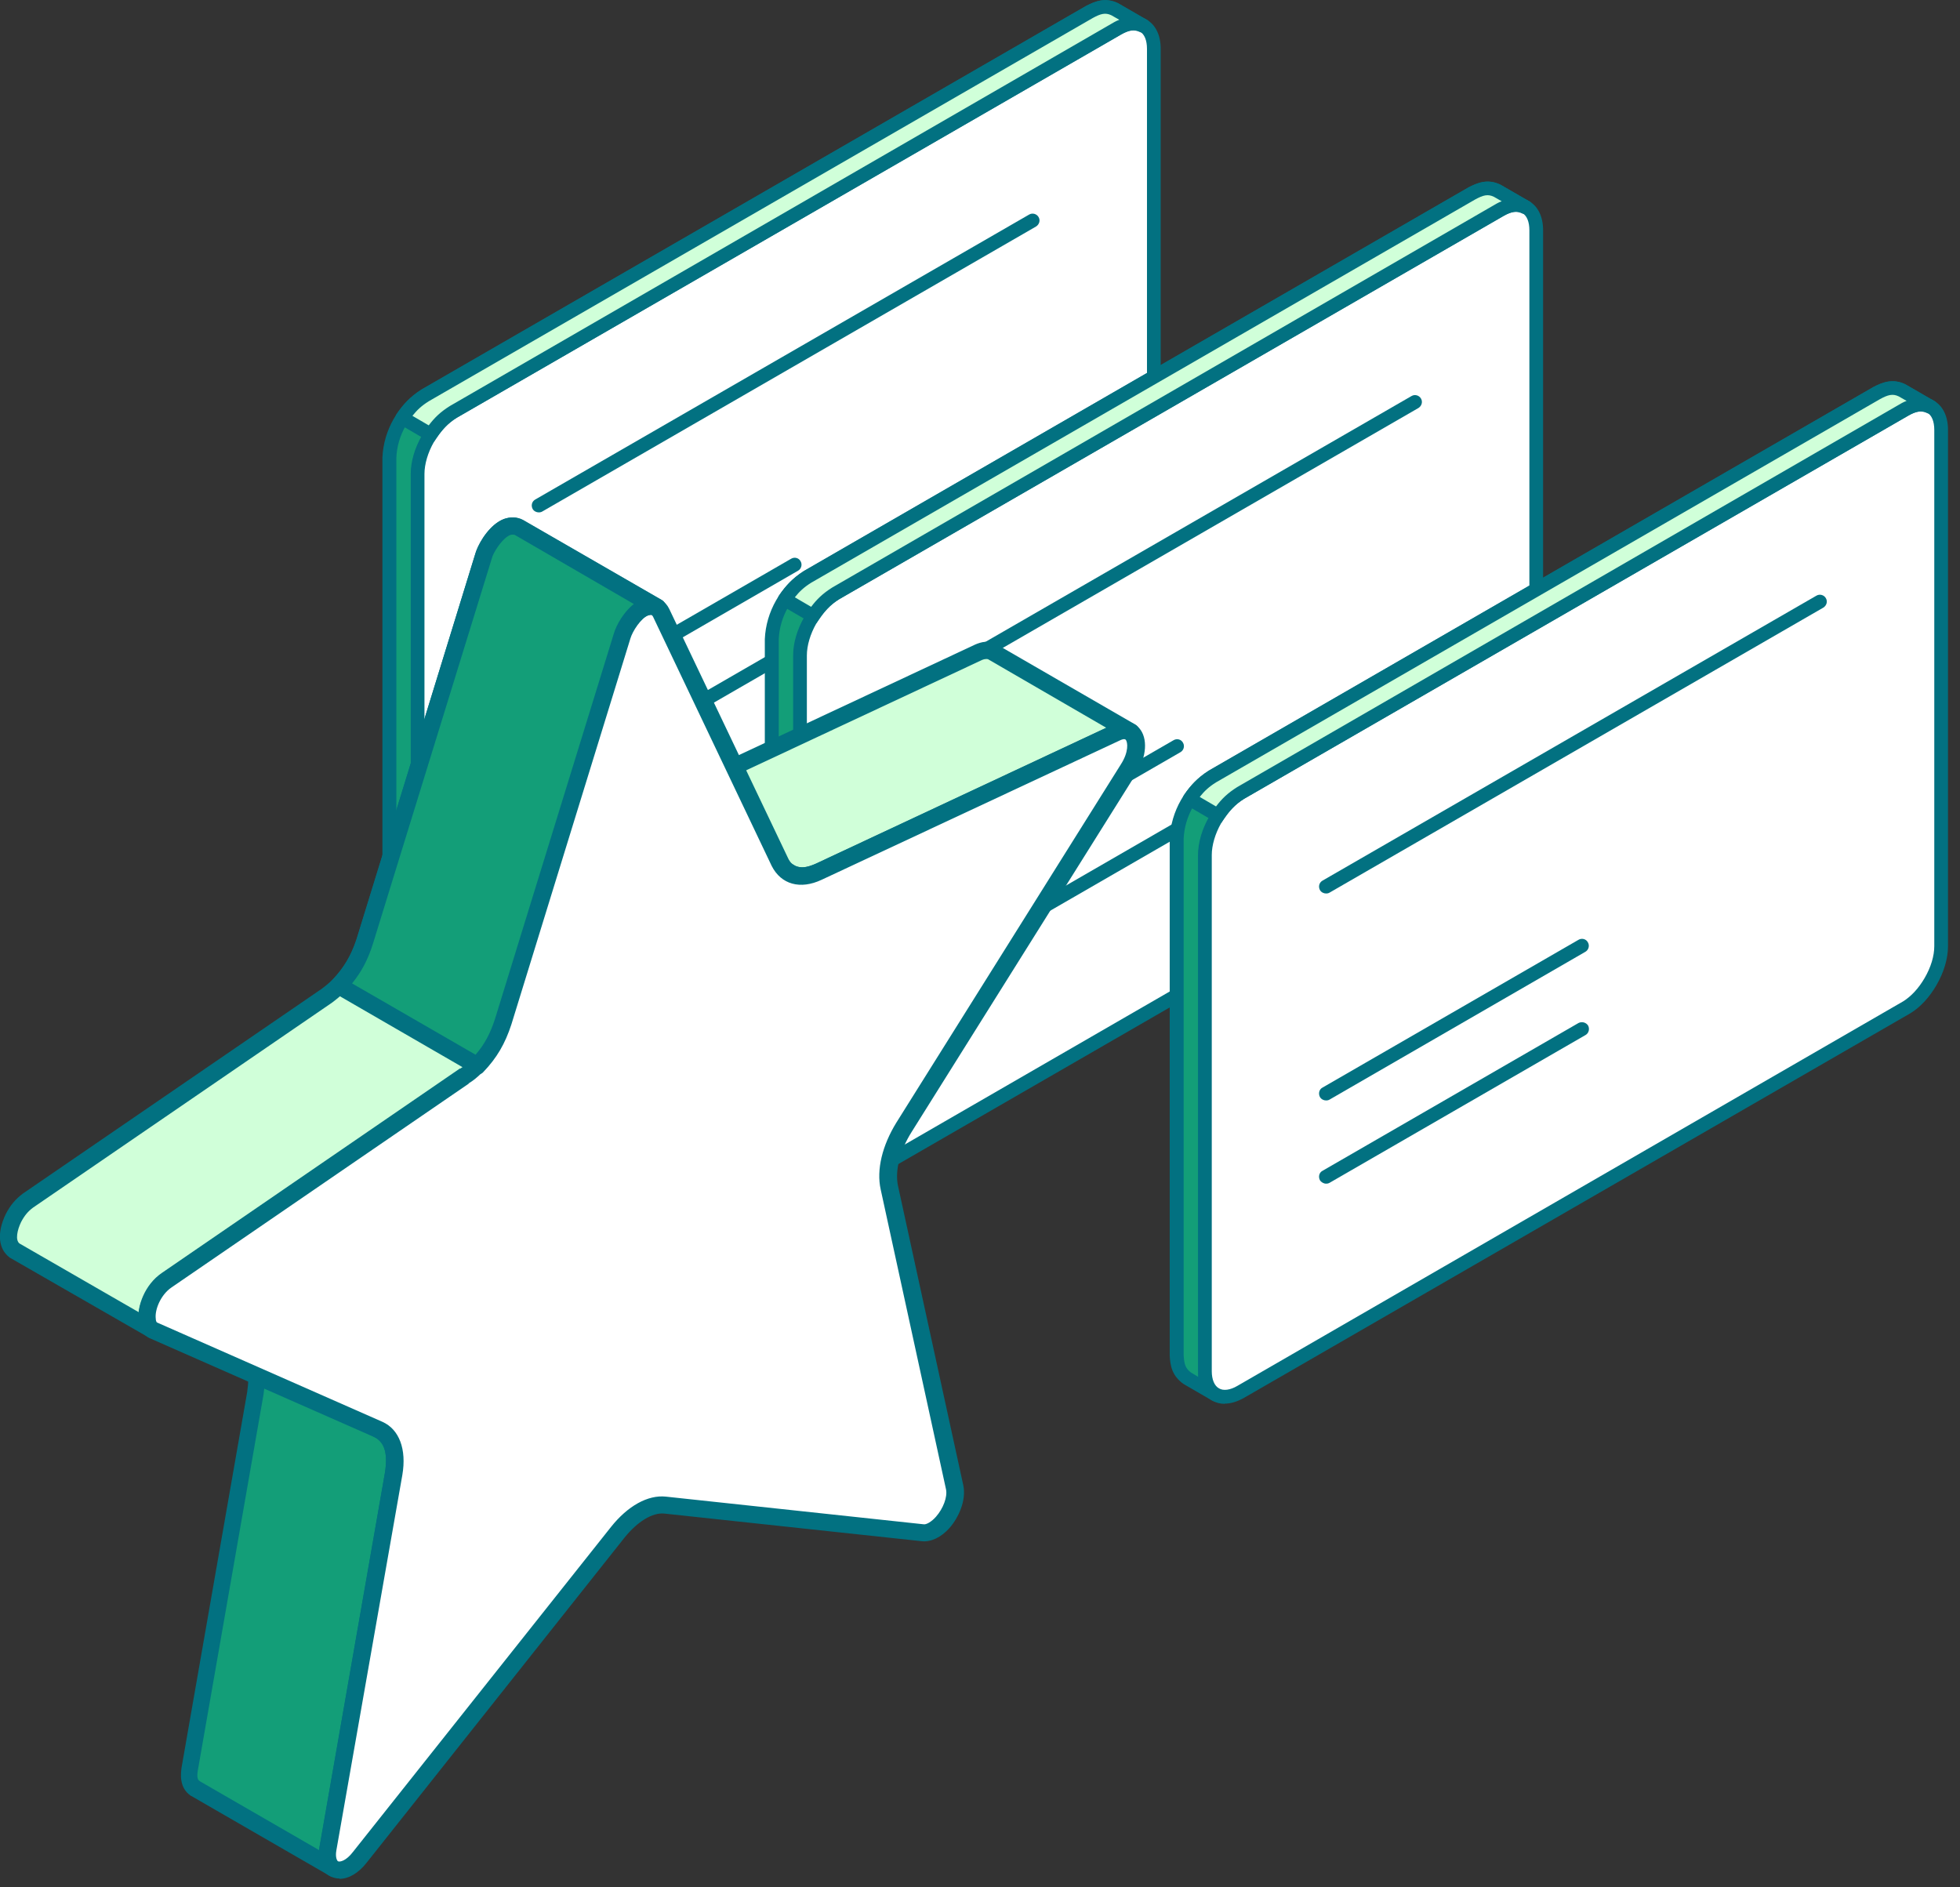 <svg width="108" height="104" viewBox="0 0 108 104" fill="none" xmlns="http://www.w3.org/2000/svg">
<rect x="0" y="0" width="108" height="104" fill="#333333" stroke="none"/>
<g clip-path="url(#clip0_428_342704)">
<path fill-rule="evenodd" clip-rule="evenodd" d="M21.443 53.657C21.48 54.202 21.555 54.611 22.026 54.934L23.588 55.838C23.117 55.504 23.03 55.107 23.005 54.562V26.116C23.055 24.74 23.823 23.426 24.988 22.695L61.602 1.549C62.086 1.301 62.482 1.165 63.003 1.413L61.441 0.508C60.921 0.26 60.524 0.397 60.041 0.644L23.427 21.777C22.261 22.509 21.505 23.835 21.443 25.211V53.657Z" fill="#139E78"/>
<path fill-rule="evenodd" clip-rule="evenodd" d="M21.84 53.657C21.865 54.153 21.927 54.401 22.249 54.636L22.645 54.872C22.645 54.773 22.645 54.686 22.645 54.599V26.141C22.707 24.628 23.525 23.191 24.802 22.385L61.404 1.215C61.491 1.165 61.577 1.128 61.676 1.091L61.243 0.843C60.908 0.682 60.648 0.756 60.214 0.992L23.625 22.112C22.583 22.782 21.889 23.971 21.84 25.223V53.645V53.657ZM23.6 56.223C23.538 56.223 23.463 56.21 23.401 56.173L21.84 55.268C21.183 54.81 21.096 54.227 21.071 53.682V25.223C21.133 23.711 21.951 22.273 23.228 21.468L59.855 0.322C60.338 0.074 60.896 -0.161 61.602 0.174L63.189 1.091C63.375 1.19 63.437 1.425 63.337 1.599C63.238 1.773 63.028 1.847 62.829 1.773C62.47 1.599 62.209 1.673 61.776 1.896L25.174 23.017C24.133 23.674 23.439 24.876 23.389 26.128V54.562C23.426 55.033 23.488 55.293 23.811 55.529C23.984 55.64 24.021 55.876 23.922 56.049C23.848 56.161 23.736 56.223 23.6 56.223Z" fill="#027181"/>
<path fill-rule="evenodd" clip-rule="evenodd" d="M61.676 34.52C62.197 34.198 62.656 33.677 63.003 33.095C63.362 32.475 63.573 31.768 63.573 31.136V2.69C63.573 2.058 63.362 1.624 63.003 1.414C62.631 1.203 62.148 1.24 61.602 1.55L24.988 22.683C24.443 22.993 23.947 23.538 23.587 24.158C23.228 24.778 23.005 25.484 23.005 26.104V54.55C23.005 55.182 23.228 55.616 23.587 55.827C23.947 56.025 24.443 56 24.988 55.69L61.676 34.508V34.52Z" fill="white"/>
<path fill-rule="evenodd" clip-rule="evenodd" d="M61.676 34.519H61.689H61.676ZM23.934 24.33C23.934 24.33 23.934 24.343 23.91 24.355C23.575 24.938 23.389 25.582 23.389 26.115V54.561C23.389 55.02 23.538 55.367 23.785 55.503C24.021 55.652 24.405 55.602 24.802 55.367L61.478 34.184C61.924 33.911 62.346 33.453 62.668 32.895C63.015 32.3 63.201 31.68 63.201 31.135V2.689C63.201 2.23 63.065 1.883 62.817 1.747C62.569 1.598 62.197 1.648 61.813 1.883L25.174 23.016C24.715 23.277 24.269 23.76 23.934 24.33ZM24.108 56.358C23.848 56.358 23.612 56.296 23.401 56.172C22.905 55.887 22.633 55.305 22.633 54.561V26.115C22.633 25.446 22.843 24.702 23.253 23.995V23.971C23.662 23.264 24.207 22.694 24.79 22.347L61.404 1.214C62.048 0.842 62.693 0.793 63.176 1.078C63.672 1.363 63.957 1.933 63.957 2.689V31.135C63.957 31.817 63.734 32.573 63.325 33.279C62.941 33.949 62.432 34.506 61.875 34.841L25.174 56.024C24.802 56.234 24.442 56.346 24.108 56.346V56.358Z" fill="#027181"/>
<path fill-rule="evenodd" clip-rule="evenodd" d="M29.686 39.64C29.561 39.64 29.425 39.578 29.351 39.454C29.252 39.268 29.301 39.032 29.487 38.933L43.592 30.79C43.778 30.678 44.014 30.74 44.113 30.926C44.224 31.112 44.15 31.348 43.977 31.447L29.884 39.59C29.822 39.627 29.76 39.64 29.686 39.64Z" fill="#027181"/>
<path fill-rule="evenodd" clip-rule="evenodd" d="M29.686 44.225C29.561 44.225 29.425 44.151 29.351 44.039C29.252 43.853 29.301 43.618 29.487 43.519L43.592 35.375C43.778 35.276 44.014 35.338 44.125 35.512C44.224 35.698 44.163 35.933 43.989 36.032L29.884 44.176C29.822 44.213 29.76 44.225 29.686 44.225Z" fill="#027181"/>
<path fill-rule="evenodd" clip-rule="evenodd" d="M29.686 28.235C29.561 28.235 29.425 28.173 29.351 28.049C29.252 27.863 29.301 27.64 29.487 27.529L56.706 11.824C56.892 11.713 57.127 11.787 57.227 11.961C57.338 12.147 57.264 12.37 57.09 12.481L29.884 28.185C29.822 28.223 29.76 28.235 29.686 28.235Z" fill="#027181"/>
<path fill-rule="evenodd" clip-rule="evenodd" d="M23.736 23.934C24.108 23.389 24.43 23.054 25 22.682L61.602 1.549C62.086 1.301 62.482 1.165 63.003 1.413L61.441 0.508C60.92 0.26 60.524 0.397 60.041 0.644L23.426 21.777C22.856 22.137 22.559 22.484 22.162 23.029L23.724 23.934H23.736Z" fill="#D0FFD9"/>
<path fill-rule="evenodd" clip-rule="evenodd" d="M22.732 22.918L23.624 23.439C23.934 23.029 24.256 22.707 24.789 22.373L61.404 1.215C61.49 1.165 61.577 1.128 61.676 1.091L61.242 0.843C60.908 0.682 60.647 0.756 60.214 0.992L23.624 22.112C23.228 22.36 22.98 22.596 22.732 22.906V22.918ZM23.736 24.319C23.674 24.319 23.599 24.306 23.538 24.269L21.988 23.364C21.889 23.315 21.827 23.215 21.802 23.116C21.765 23.017 21.802 22.906 21.852 22.819C22.236 22.261 22.583 21.877 23.215 21.468L59.854 0.322C60.337 0.074 60.895 -0.161 61.602 0.174L63.188 1.091C63.374 1.19 63.436 1.425 63.337 1.599C63.238 1.773 63.027 1.847 62.829 1.773C62.469 1.599 62.209 1.673 61.775 1.896L25.174 23.017C24.653 23.352 24.38 23.662 24.046 24.145C23.971 24.257 23.847 24.306 23.736 24.306V24.319Z" fill="#027181"/>
</g>
<g clip-path="url(#clip1_428_342704)">
<path fill-rule="evenodd" clip-rule="evenodd" d="M42.515 63.657C42.552 64.202 42.626 64.611 43.097 64.933L44.659 65.838C44.188 65.504 44.101 65.107 44.076 64.562V36.116C44.126 34.74 44.894 33.426 46.059 32.695L82.674 11.549C83.157 11.301 83.554 11.165 84.074 11.413L82.513 10.508C81.992 10.26 81.595 10.397 81.112 10.645L44.498 31.777C43.333 32.509 42.577 33.835 42.515 35.211V63.657Z" fill="#139E78"/>
<path fill-rule="evenodd" clip-rule="evenodd" d="M42.911 63.657C42.936 64.153 42.998 64.401 43.32 64.636L43.717 64.872C43.717 64.772 43.717 64.686 43.717 64.599V36.141C43.779 34.629 44.597 33.191 45.873 32.385L82.475 11.215C82.562 11.165 82.649 11.128 82.748 11.091L82.314 10.843C81.979 10.682 81.719 10.756 81.285 10.992L44.696 32.112C43.655 32.782 42.961 33.971 42.911 35.223V63.645V63.657ZM44.671 66.223C44.609 66.223 44.535 66.21 44.473 66.173L42.911 65.268C42.254 64.81 42.167 64.227 42.143 63.682V35.223C42.205 33.711 43.023 32.273 44.299 31.468L80.926 10.322C81.409 10.075 81.967 9.839 82.673 10.174L84.26 11.091C84.446 11.19 84.508 11.425 84.409 11.599C84.309 11.773 84.099 11.847 83.9 11.773C83.541 11.599 83.281 11.673 82.847 11.896L46.245 33.017C45.204 33.674 44.51 34.876 44.46 36.128V64.562C44.498 65.033 44.56 65.293 44.882 65.529C45.055 65.64 45.093 65.876 44.993 66.049C44.919 66.161 44.807 66.223 44.671 66.223Z" fill="#027181"/>
<path fill-rule="evenodd" clip-rule="evenodd" d="M82.748 44.52C83.268 44.198 83.727 43.677 84.074 43.095C84.433 42.475 84.644 41.769 84.644 41.136V12.69C84.644 12.058 84.433 11.624 84.074 11.414C83.702 11.203 83.219 11.24 82.673 11.55L46.059 32.683C45.514 32.993 45.018 33.538 44.659 34.158C44.299 34.778 44.076 35.484 44.076 36.104V64.55C44.076 65.182 44.299 65.616 44.659 65.827C45.018 66.025 45.514 66 46.059 65.69L82.748 44.508V44.52Z" fill="white"/>
<path fill-rule="evenodd" clip-rule="evenodd" d="M82.748 44.519H82.76H82.748ZM45.006 34.33C45.006 34.33 45.006 34.343 44.981 34.355C44.646 34.938 44.46 35.582 44.46 36.115V64.561C44.46 65.02 44.609 65.367 44.857 65.503C45.092 65.652 45.477 65.602 45.873 65.367L82.549 44.184C82.996 43.911 83.417 43.453 83.739 42.895C84.086 42.3 84.272 41.68 84.272 41.135V12.689C84.272 12.23 84.136 11.883 83.888 11.747C83.64 11.598 83.268 11.648 82.884 11.883L46.245 33.016C45.786 33.277 45.34 33.76 45.006 34.33ZM45.179 66.358C44.919 66.358 44.683 66.296 44.473 66.172C43.977 65.887 43.704 65.305 43.704 64.561V36.115C43.704 35.446 43.915 34.702 44.324 33.995V33.971C44.733 33.264 45.278 32.694 45.861 32.347L82.475 11.214C83.119 10.842 83.764 10.793 84.247 11.078C84.743 11.363 85.028 11.933 85.028 12.689V41.135C85.028 41.817 84.805 42.573 84.396 43.279C84.012 43.949 83.504 44.506 82.946 44.841L46.245 66.024C45.873 66.234 45.514 66.346 45.179 66.346V66.358Z" fill="#027181"/>
<path fill-rule="evenodd" clip-rule="evenodd" d="M50.757 49.64C50.633 49.64 50.496 49.578 50.422 49.454C50.323 49.268 50.373 49.032 50.559 48.933L64.664 40.79C64.85 40.678 65.085 40.74 65.184 40.926C65.296 41.112 65.222 41.348 65.048 41.447L50.955 49.59C50.893 49.627 50.831 49.64 50.757 49.64Z" fill="#027181"/>
<path fill-rule="evenodd" clip-rule="evenodd" d="M50.757 54.225C50.633 54.225 50.496 54.151 50.422 54.039C50.323 53.853 50.373 53.618 50.559 53.519L64.664 45.375C64.85 45.276 65.085 45.338 65.197 45.512C65.296 45.698 65.234 45.933 65.06 46.032L50.955 54.176C50.893 54.213 50.831 54.225 50.757 54.225Z" fill="#027181"/>
<path fill-rule="evenodd" clip-rule="evenodd" d="M50.757 38.235C50.633 38.235 50.496 38.173 50.422 38.049C50.323 37.863 50.373 37.64 50.559 37.529L77.777 21.824C77.963 21.713 78.199 21.787 78.298 21.961C78.409 22.147 78.335 22.37 78.162 22.481L50.955 38.185C50.893 38.223 50.831 38.235 50.757 38.235Z" fill="#027181"/>
<path fill-rule="evenodd" clip-rule="evenodd" d="M44.807 33.934C45.179 33.389 45.502 33.054 46.072 32.682L82.674 11.549C83.157 11.301 83.553 11.165 84.074 11.413L82.512 10.508C81.992 10.26 81.595 10.397 81.112 10.645L44.498 31.777C43.928 32.137 43.63 32.484 43.233 33.029L44.795 33.934H44.807Z" fill="#D0FFD9"/>
<path fill-rule="evenodd" clip-rule="evenodd" d="M43.803 32.918L44.696 33.439C45.005 33.029 45.328 32.707 45.861 32.373L82.475 11.215C82.561 11.165 82.648 11.128 82.747 11.091L82.314 10.843C81.979 10.682 81.719 10.756 81.285 10.992L44.696 32.112C44.299 32.36 44.051 32.596 43.803 32.906V32.918ZM44.807 34.319C44.745 34.319 44.671 34.306 44.609 34.269L43.059 33.364C42.96 33.315 42.898 33.215 42.873 33.116C42.836 33.017 42.873 32.906 42.923 32.819C43.307 32.261 43.654 31.877 44.286 31.468L80.925 10.322C81.409 10.075 81.967 9.839 82.673 10.174L84.26 11.091C84.445 11.19 84.507 11.425 84.408 11.599C84.309 11.773 84.098 11.847 83.9 11.773C83.541 11.599 83.28 11.673 82.847 11.896L46.245 33.017C45.724 33.352 45.452 33.662 45.117 34.145C45.043 34.257 44.919 34.306 44.807 34.306V34.319Z" fill="#027181"/>
</g>
<g clip-path="url(#clip2_428_342704)">
<path fill-rule="evenodd" clip-rule="evenodd" d="M64.825 74.657C64.862 75.202 64.937 75.611 65.408 75.933L66.969 76.838C66.499 76.504 66.412 76.107 66.387 75.562V47.116C66.436 45.74 67.205 44.426 68.37 43.695L104.984 22.549C105.468 22.301 105.864 22.165 106.385 22.413L104.823 21.508C104.302 21.26 103.906 21.397 103.422 21.645L66.808 42.778C65.643 43.509 64.887 44.835 64.825 46.211V74.657Z" fill="#139E78"/>
<path fill-rule="evenodd" clip-rule="evenodd" d="M65.222 74.657C65.246 75.153 65.308 75.401 65.631 75.636L66.027 75.872C66.027 75.772 66.027 75.686 66.027 75.599V47.141C66.089 45.629 66.907 44.191 68.184 43.385L104.786 22.215C104.872 22.165 104.959 22.128 105.058 22.091L104.625 21.843C104.29 21.682 104.03 21.756 103.596 21.992L67.006 43.112C65.965 43.782 65.271 44.971 65.222 46.223V74.645V74.657ZM66.982 77.223C66.92 77.223 66.845 77.21 66.783 77.173L65.222 76.268C64.565 75.81 64.478 75.227 64.453 74.682V46.223C64.515 44.711 65.333 43.273 66.61 42.468L103.236 21.322C103.72 21.075 104.277 20.839 104.984 21.174L106.57 22.091C106.756 22.19 106.818 22.425 106.719 22.599C106.62 22.773 106.409 22.847 106.211 22.773C105.852 22.599 105.591 22.673 105.157 22.896L68.556 44.017C67.515 44.674 66.82 45.876 66.771 47.128V75.562C66.808 76.033 66.87 76.293 67.192 76.529C67.366 76.64 67.403 76.876 67.304 77.049C67.23 77.161 67.118 77.223 66.982 77.223Z" fill="#027181"/>
<path fill-rule="evenodd" clip-rule="evenodd" d="M105.058 55.52C105.579 55.198 106.038 54.677 106.385 54.095C106.744 53.475 106.955 52.769 106.955 52.136V23.69C106.955 23.058 106.744 22.624 106.385 22.414C106.013 22.203 105.529 22.24 104.984 22.55L68.37 43.683C67.825 43.993 67.329 44.538 66.969 45.158C66.61 45.778 66.387 46.484 66.387 47.104V75.55C66.387 76.182 66.61 76.616 66.969 76.827C67.329 77.025 67.825 77 68.37 76.69L105.058 55.508V55.52Z" fill="white"/>
<path fill-rule="evenodd" clip-rule="evenodd" d="M105.058 55.519H105.071H105.058ZM67.316 45.33C67.316 45.33 67.316 45.343 67.291 45.355C66.957 45.938 66.771 46.582 66.771 47.115V75.561C66.771 76.02 66.919 76.367 67.167 76.503C67.403 76.652 67.787 76.602 68.184 76.367L104.86 55.184C105.306 54.911 105.727 54.453 106.05 53.895C106.397 53.3 106.583 52.68 106.583 52.135V23.689C106.583 23.23 106.446 22.883 106.198 22.747C105.951 22.598 105.579 22.648 105.194 22.883L68.556 44.016C68.097 44.277 67.651 44.76 67.316 45.33ZM67.49 77.358C67.229 77.358 66.994 77.296 66.783 77.172C66.287 76.887 66.015 76.305 66.015 75.561V47.115C66.015 46.446 66.225 45.702 66.634 44.995V44.971C67.043 44.264 67.589 43.694 68.171 43.347L104.785 22.214C105.43 21.842 106.074 21.793 106.558 22.078C107.054 22.363 107.339 22.933 107.339 23.689V52.135C107.339 52.817 107.116 53.573 106.707 54.279C106.322 54.949 105.814 55.506 105.256 55.841L68.556 77.024C68.184 77.234 67.824 77.346 67.49 77.346V77.358Z" fill="#027181"/>
<path fill-rule="evenodd" clip-rule="evenodd" d="M73.067 60.64C72.943 60.64 72.807 60.578 72.733 60.454C72.633 60.268 72.683 60.032 72.869 59.933L86.974 51.79C87.16 51.678 87.396 51.74 87.495 51.926C87.606 52.112 87.532 52.348 87.359 52.447L73.266 60.59C73.204 60.627 73.142 60.64 73.067 60.64Z" fill="#027181"/>
<path fill-rule="evenodd" clip-rule="evenodd" d="M73.067 65.225C72.943 65.225 72.807 65.151 72.733 65.039C72.633 64.853 72.683 64.618 72.869 64.519L86.974 56.375C87.16 56.276 87.396 56.338 87.507 56.512C87.606 56.698 87.544 56.933 87.371 57.032L73.266 65.176C73.204 65.213 73.142 65.225 73.067 65.225Z" fill="#027181"/>
<path fill-rule="evenodd" clip-rule="evenodd" d="M73.067 49.235C72.943 49.235 72.807 49.173 72.733 49.049C72.633 48.863 72.683 48.64 72.869 48.529L100.088 32.824C100.274 32.713 100.509 32.787 100.608 32.961C100.72 33.147 100.646 33.37 100.472 33.481L73.266 49.185C73.204 49.223 73.142 49.235 73.067 49.235Z" fill="#027181"/>
<path fill-rule="evenodd" clip-rule="evenodd" d="M67.118 44.934C67.49 44.389 67.812 44.054 68.382 43.682L104.984 22.549C105.467 22.301 105.864 22.165 106.385 22.413L104.823 21.508C104.302 21.26 103.906 21.397 103.422 21.645L66.808 42.778C66.238 43.137 65.941 43.484 65.544 44.029L67.106 44.934H67.118Z" fill="#D0FFD9"/>
<path fill-rule="evenodd" clip-rule="evenodd" d="M66.114 43.918L67.006 44.439C67.316 44.029 67.638 43.707 68.171 43.373L104.785 22.215C104.872 22.165 104.959 22.128 105.058 22.091L104.624 21.843C104.289 21.682 104.029 21.756 103.595 21.992L67.006 43.112C66.609 43.36 66.362 43.596 66.114 43.906V43.918ZM67.118 45.319C67.056 45.319 66.981 45.306 66.919 45.269L65.37 44.364C65.271 44.315 65.209 44.215 65.184 44.116C65.147 44.017 65.184 43.906 65.234 43.819C65.618 43.261 65.965 42.877 66.597 42.468L103.236 21.322C103.719 21.075 104.277 20.839 104.984 21.174L106.57 22.091C106.756 22.19 106.818 22.425 106.719 22.599C106.62 22.773 106.409 22.847 106.211 22.773C105.851 22.599 105.591 22.673 105.157 22.896L68.555 44.017C68.035 44.352 67.762 44.662 67.427 45.145C67.353 45.257 67.229 45.306 67.118 45.306V45.319Z" fill="#027181"/>
</g>
<g clip-path="url(#clip3_428_342704)">
<path fill-rule="evenodd" clip-rule="evenodd" d="M10.747 98.549L18.379 102.963C18.016 102.72 18.016 102.288 18.068 101.89L21.702 81.208C21.841 80.343 21.823 79.391 21.01 78.871L13.378 74.475L13.257 74.406C14.191 74.96 14.208 75.825 14.07 76.812L10.453 97.494C10.401 97.892 10.384 98.324 10.747 98.567V98.549Z" fill="#139E78"/>
<path fill-rule="evenodd" clip-rule="evenodd" d="M11.007 98.152L17.601 101.96C17.601 101.96 17.601 101.856 17.601 101.821L21.218 81.122C21.357 80.136 21.218 79.582 20.733 79.253L14.572 75.688C14.607 76.069 14.572 76.467 14.52 76.847L10.903 97.546C10.834 97.945 10.903 98.083 10.99 98.135L11.007 98.152ZM18.397 103.431C18.397 103.431 18.241 103.414 18.155 103.362L10.54 98.966C10.54 98.966 10.505 98.966 10.505 98.948C9.847 98.498 9.969 97.702 10.003 97.408L13.62 76.709C13.776 75.653 13.62 75.151 13.049 74.788C12.824 74.667 12.755 74.373 12.876 74.148C13.014 73.923 13.291 73.836 13.516 73.957L13.638 74.026L21.287 78.44C22.378 79.167 22.326 80.395 22.204 81.261L18.57 101.942C18.518 102.375 18.57 102.479 18.674 102.548C18.899 102.687 18.951 102.981 18.812 103.189C18.726 103.327 18.553 103.414 18.414 103.414L18.397 103.431Z" fill="#027181"/>
<path fill-rule="evenodd" clip-rule="evenodd" d="M35.964 43.721L43.596 48.135C44.133 48.377 44.583 48.273 45.119 48.048L61.543 40.364C61.82 40.243 62.045 40.191 62.305 40.364L54.673 35.951C54.413 35.812 54.188 35.847 53.928 35.951L37.487 43.635C36.968 43.86 36.518 43.964 35.964 43.721Z" fill="#D0FFD9"/>
<path fill-rule="evenodd" clip-rule="evenodd" d="M37.591 44.1L43.839 47.717C44.15 47.838 44.41 47.821 44.946 47.596L60.955 40.102L54.448 36.329C54.448 36.329 54.344 36.277 54.119 36.364L37.695 44.048C37.695 44.048 37.626 44.083 37.591 44.1ZM44.237 48.738C43.977 48.738 43.718 48.686 43.423 48.565L35.739 44.135C35.532 44.014 35.445 43.737 35.566 43.512C35.67 43.287 35.964 43.2 36.189 43.287C36.518 43.442 36.812 43.408 37.314 43.2L53.738 35.516C54.067 35.377 54.483 35.256 54.932 35.516L62.565 39.929C62.773 40.05 62.859 40.344 62.738 40.569C62.599 40.794 62.322 40.881 62.08 40.742C62.028 40.708 61.994 40.691 61.751 40.777L45.344 48.461C45.016 48.6 44.652 48.738 44.237 48.738Z" fill="#027181"/>
<path fill-rule="evenodd" clip-rule="evenodd" d="M17.981 54.884L1.557 66.15C1.176 66.427 0.951 66.704 0.761 67.12C0.519 67.622 0.259 68.487 0.796 68.885L8.428 73.281C7.857 72.848 8.151 71.914 8.428 71.412C8.636 71.048 8.843 70.806 9.189 70.546L25.614 59.28C26.669 58.501 27.31 57.532 27.725 56.286L34.285 35.016C34.509 34.375 35.375 33.025 36.24 33.475L28.59 29.079C27.742 28.629 26.877 29.962 26.652 30.619L20.093 51.907C19.677 53.153 19.037 54.14 17.964 54.901L17.981 54.884Z" fill="#D0FFD9"/>
<path fill-rule="evenodd" clip-rule="evenodd" d="M28.245 29.46C28.245 29.46 28.159 29.46 28.107 29.494C27.709 29.65 27.259 30.342 27.12 30.758L20.561 52.028C20.093 53.447 19.367 54.468 18.276 55.264L1.817 66.548C1.54 66.756 1.35 66.981 1.16 67.344C0.952 67.777 0.831 68.331 1.073 68.521L7.65 72.311C7.684 71.948 7.84 71.55 8.013 71.204C8.273 70.754 8.515 70.46 8.913 70.183L25.355 58.916C26.272 58.241 26.878 57.393 27.276 56.164L33.835 34.894C33.956 34.548 34.337 33.769 34.925 33.285L28.366 29.494C28.366 29.494 28.297 29.477 28.245 29.477V29.46ZM8.429 73.765C8.429 73.765 8.256 73.748 8.186 73.696L0.537 69.3C-0.104 68.816 -0.173 67.933 0.312 66.912C0.571 66.41 0.848 66.081 1.264 65.769L17.705 54.503C18.64 53.828 19.245 52.962 19.643 51.751L26.203 30.481C26.393 29.927 26.964 28.923 27.743 28.612C28.107 28.473 28.487 28.473 28.816 28.646L36.466 33.059C36.673 33.181 36.76 33.475 36.639 33.7C36.5 33.925 36.224 34.011 35.998 33.89C35.912 33.838 35.843 33.838 35.739 33.89C35.324 34.046 34.873 34.755 34.735 35.188L28.176 56.458C27.709 57.877 26.982 58.899 25.874 59.695L9.45 70.962C9.173 71.152 9 71.342 8.827 71.654C8.584 72.121 8.446 72.727 8.688 72.917C8.896 73.073 8.931 73.35 8.792 73.558C8.706 73.696 8.55 73.765 8.411 73.765H8.429Z" fill="#027181"/>
<path fill-rule="evenodd" clip-rule="evenodd" d="M25.614 59.296L9.19 70.563C8.134 71.273 7.719 73.038 8.515 73.35L20.89 78.801C21.599 79.113 21.893 79.995 21.703 81.207L18.068 101.889C17.861 103.187 18.934 103.481 19.834 102.356L34.043 84.461C34.856 83.422 35.825 82.868 36.639 82.955L50.848 84.478C51.748 84.582 52.838 83.024 52.613 81.986L49.013 65.458C48.806 64.506 49.1 63.26 49.827 62.135L62.201 42.388C62.997 41.142 62.564 39.895 61.526 40.38L45.102 48.064C44.133 48.514 43.388 48.289 42.973 47.51L36.431 33.786C36.016 32.921 34.666 33.7 34.25 35.05L27.691 56.337C27.345 57.462 26.462 58.812 25.562 59.331L25.614 59.296Z" fill="white"/>
<path fill-rule="evenodd" clip-rule="evenodd" d="M25.856 59.695L9.449 70.945C8.861 71.343 8.515 72.173 8.584 72.675C8.584 72.727 8.601 72.865 8.67 72.883L21.079 78.352C21.997 78.767 22.412 79.858 22.17 81.277L18.535 101.958C18.466 102.339 18.57 102.53 18.622 102.564C18.726 102.616 19.072 102.547 19.453 102.045L33.661 84.15C34.596 82.973 35.704 82.367 36.69 82.471L50.882 83.994C51.038 84.028 51.332 83.855 51.574 83.579C51.972 83.129 52.214 82.488 52.128 82.073L48.528 65.545C48.286 64.454 48.615 63.122 49.393 61.858L61.768 42.111C62.2 41.436 62.149 40.9 62.027 40.761C61.958 40.692 61.785 40.761 61.716 40.796L45.274 48.48C44.097 49.034 43.042 48.74 42.523 47.719L35.981 33.977C35.929 33.89 35.894 33.873 35.825 33.89C35.513 33.908 34.908 34.392 34.683 35.171L28.123 56.459C27.76 57.618 26.86 59.089 25.804 59.712L25.856 59.695ZM18.708 103.516C18.553 103.516 18.397 103.481 18.241 103.412C17.704 103.17 17.462 102.564 17.601 101.785L21.218 81.104C21.374 80.134 21.183 79.442 20.681 79.217L8.307 73.766C7.943 73.627 7.684 73.264 7.632 72.779C7.545 71.983 7.978 70.789 8.913 70.148L25.337 58.882C25.337 58.882 25.354 58.882 25.372 58.882C26.081 58.466 26.929 57.272 27.258 56.147L33.817 34.877C34.129 33.821 34.977 32.99 35.807 32.921C36.292 32.887 36.673 33.129 36.88 33.562L43.423 47.286C43.509 47.476 43.838 48.099 44.911 47.615L61.335 39.931C61.889 39.671 62.425 39.74 62.772 40.121C63.256 40.675 63.187 41.696 62.616 42.613L50.242 62.36C49.584 63.399 49.307 64.506 49.48 65.337L53.08 81.848C53.253 82.678 52.82 83.63 52.318 84.201C51.851 84.721 51.297 84.98 50.795 84.928L36.604 83.405C35.946 83.336 35.115 83.855 34.406 84.738L20.197 102.651C19.747 103.222 19.21 103.533 18.708 103.533V103.516Z" fill="#027181"/>
<path fill-rule="evenodd" clip-rule="evenodd" d="M26.289 58.726C26.998 57.982 27.414 57.273 27.725 56.303L34.285 35.016C34.492 34.376 35.375 33.026 36.223 33.476L28.591 29.08C27.777 28.647 26.929 29.893 26.704 30.499L20.11 51.89C19.782 52.859 19.366 53.569 18.674 54.313L26.289 58.726Z" fill="#139E78"/>
<path fill-rule="evenodd" clip-rule="evenodd" d="M19.401 54.191L26.203 58.119C26.705 57.548 27.016 56.942 27.276 56.146L33.835 34.876C33.974 34.426 34.372 33.717 34.925 33.284L28.366 29.476C28.366 29.476 28.245 29.442 28.124 29.476C27.726 29.632 27.293 30.273 27.137 30.653L20.543 52.027C20.267 52.893 19.92 53.55 19.401 54.191ZM26.289 59.192C26.289 59.192 26.134 59.175 26.064 59.14L18.432 54.727C18.311 54.658 18.224 54.537 18.207 54.381C18.172 54.242 18.224 54.087 18.328 53.983C18.951 53.308 19.349 52.668 19.661 51.733L26.237 30.359C26.445 29.788 27.034 28.871 27.778 28.594C28.141 28.473 28.487 28.49 28.816 28.663L36.466 33.076C36.673 33.197 36.76 33.492 36.639 33.717C36.5 33.942 36.223 34.028 35.998 33.907C35.947 33.872 35.86 33.855 35.721 33.907C35.324 34.063 34.856 34.772 34.735 35.188L28.176 56.458C27.83 57.514 27.38 58.292 26.635 59.071C26.549 59.175 26.428 59.21 26.289 59.21V59.192Z" fill="#027181"/>
</g>
<defs>
<clipPath id="clip0_428_342704">
<rect width="42.886" height="56.359" fill="white" transform="translate(21.071)"/>
</clipPath>
<clipPath id="clip1_428_342704">
<rect width="42.886" height="56.359" fill="white" transform="translate(42.143 10)"/>
</clipPath>
<clipPath id="clip2_428_342704">
<rect width="42.886" height="56.359" fill="white" transform="translate(64.453 21)"/>
</clipPath>
<clipPath id="clip3_428_342704">
<rect width="63.101" height="75.008" fill="white" transform="translate(0 28.508)"/>
</clipPath>
</defs>
</svg>
